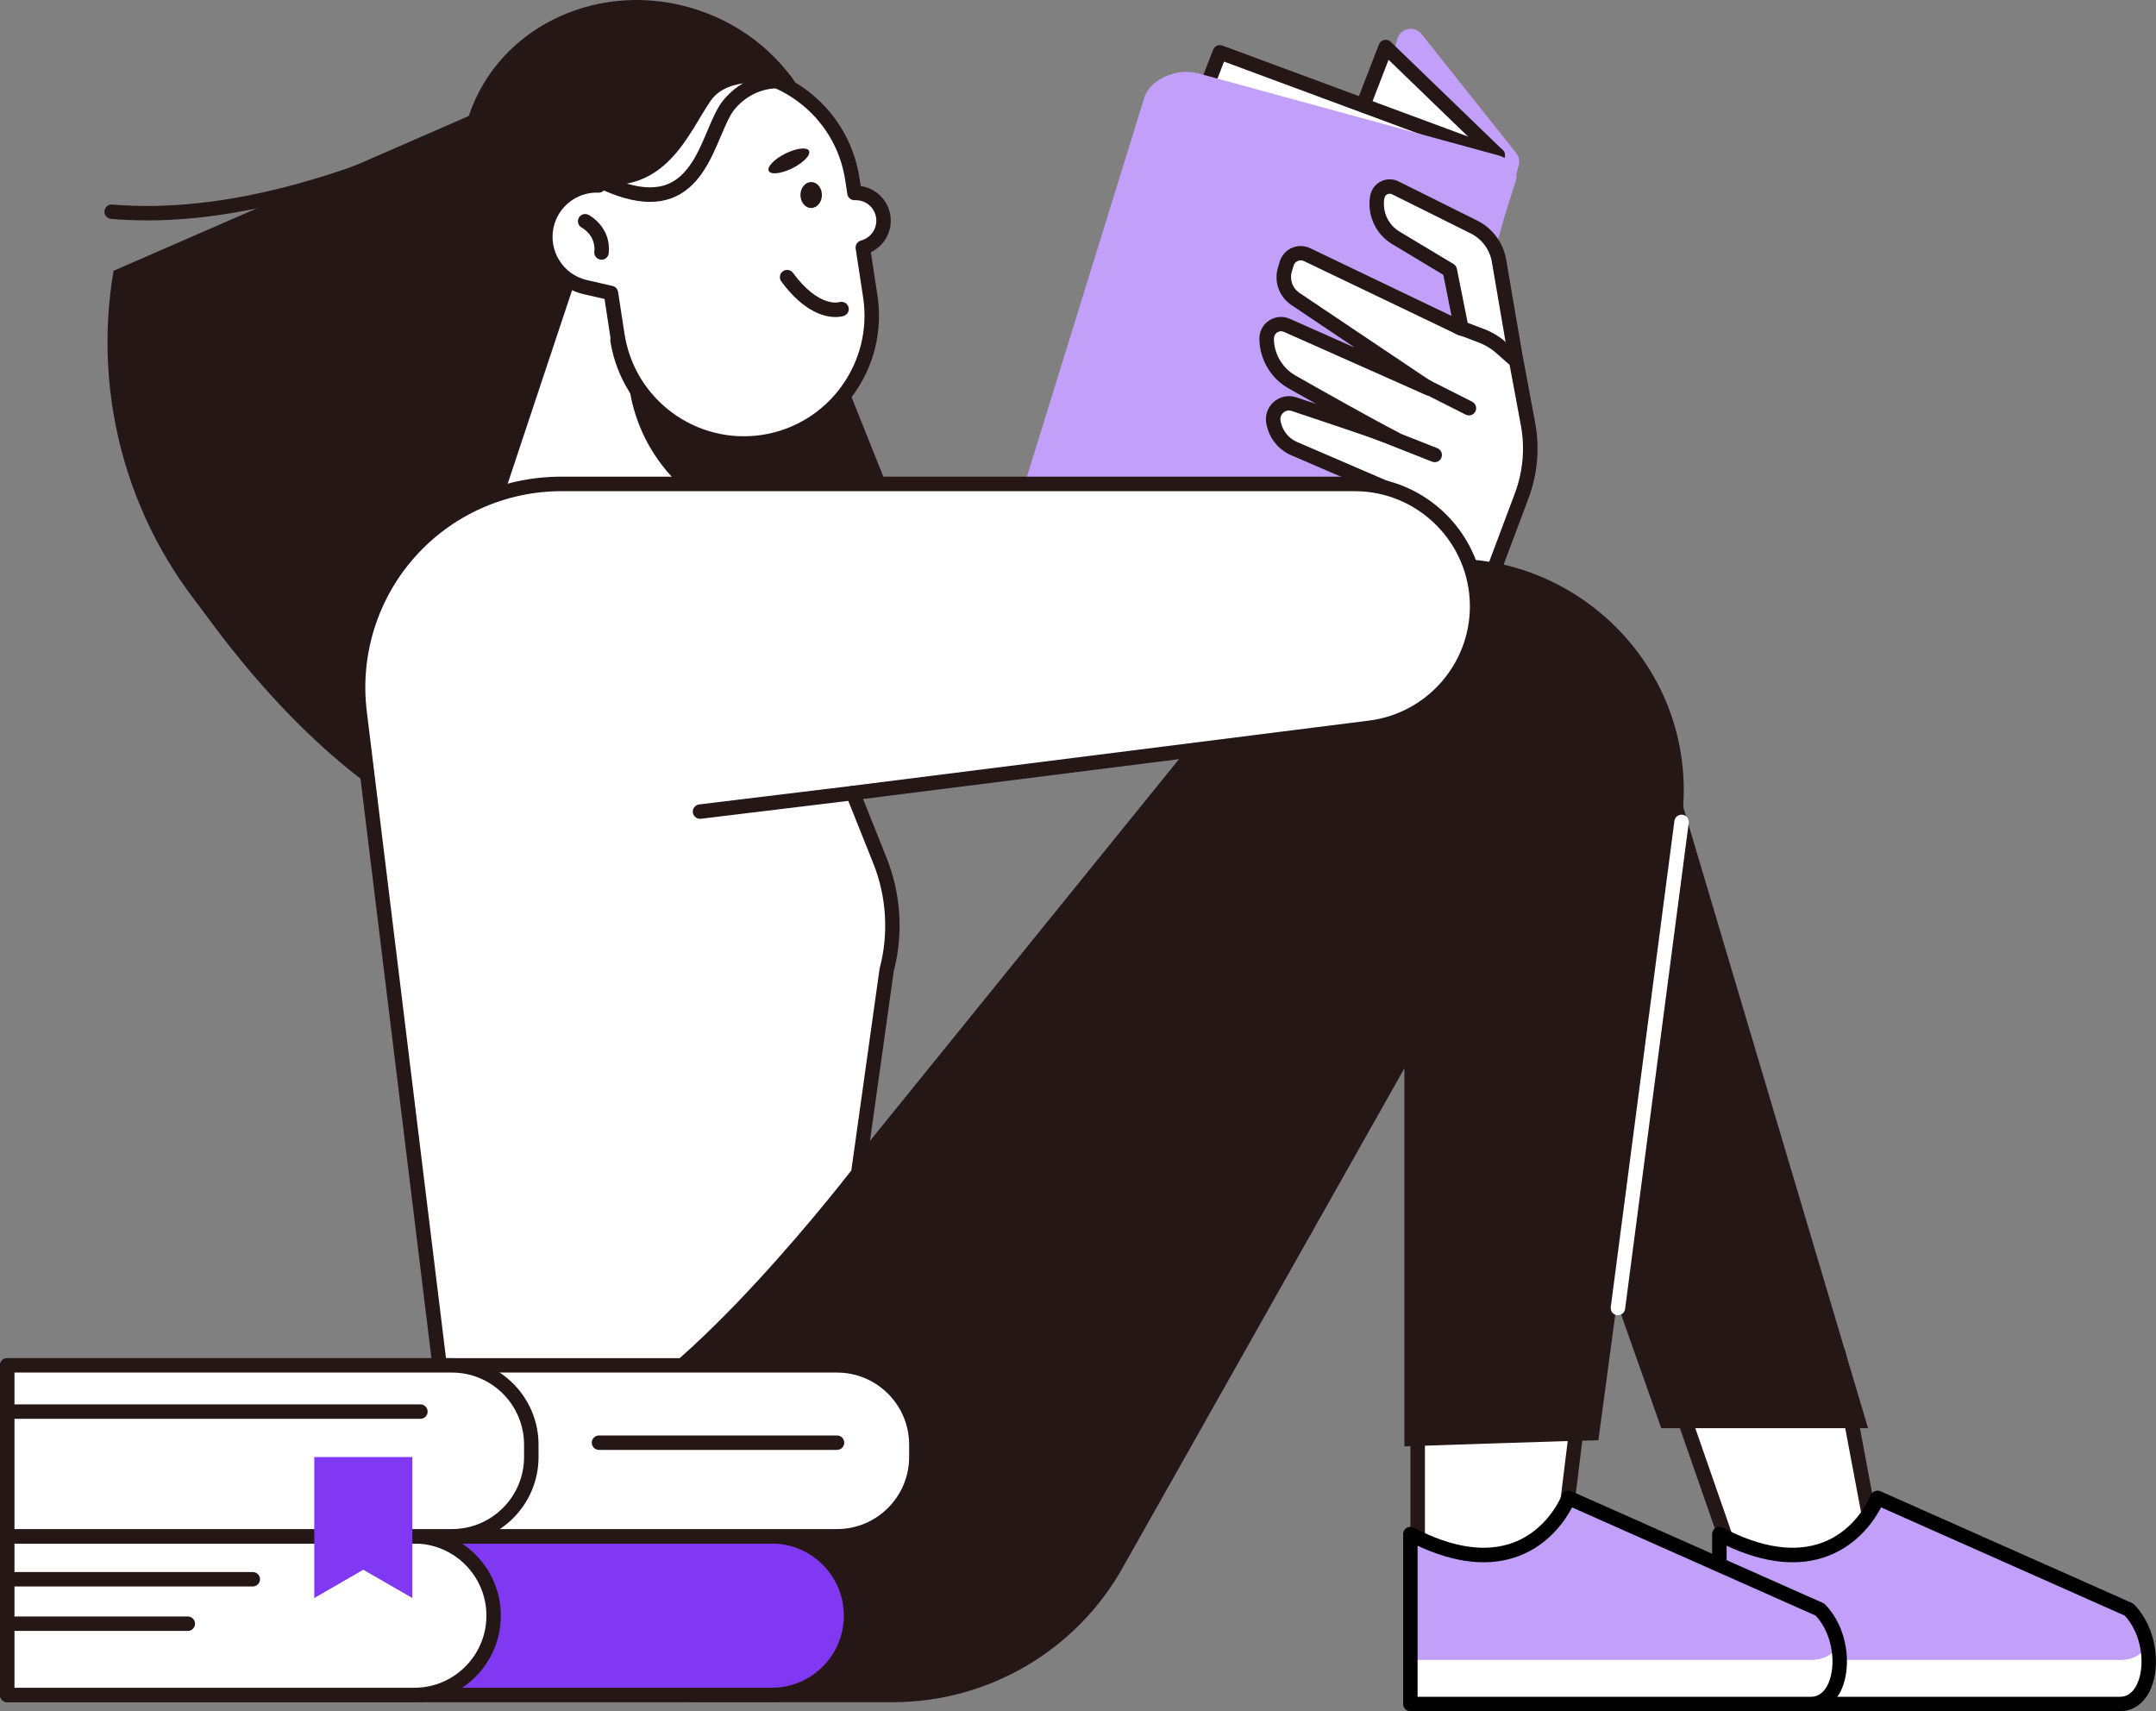 <?xml version="1.0" encoding="UTF-8"?>
<svg id="Layer_2" data-name="Layer 2" xmlns="http://www.w3.org/2000/svg" viewBox="0 0 466.16 370">
  <rect x="0" y="0" width="466.16" height="370" fill="#808080" stroke="none"/>
  <defs>
    <style>
      .cls-1 {
        fill: #261717;
      }

      .cls-1, .cls-2, .cls-3, .cls-4, .cls-5 {
        stroke-width: 0px;
      }

      .cls-3 {
        fill: #fff;
      }

      .cls-4 {
        fill: #c29ff9;
      }

      .cls-5 {
        fill: #8138f2;
      }
    </style>
  </defs>
  <g id="Layer_1-2" data-name="Layer 1">
    <g>
      <g>
        <polygon class="cls-3" points="361.27 298.4 377.22 344.24 407.22 344.24 397.53 292.74 361.27 298.4"/>
        <path class="cls-1" d="m407.22,345.81h-30c-.67,0-1.26-.42-1.48-1.05l-15.95-45.84c-.15-.44-.1-.92.14-1.32.24-.4.64-.67,1.1-.74l36.26-5.66c.84-.13,1.62.43,1.78,1.26l9.69,51.51c.09.46-.04.93-.33,1.29-.3.36-.74.57-1.2.57Zm-28.89-3.13h27.01l-9.06-48.16-32.91,5.14,14.97,43.02Z"/>
      </g>
      <polygon class="cls-1" points="359.19 308.8 403.9 308.8 355.03 144.52 321.76 202.75 359.19 308.8"/>
      <g>
        <path class="cls-4" d="m307.37,7.37l20.45,25.72c.6.75.8,1.74.54,2.66l-22.43,80.82c-.54,1.94-2.8,2.81-4.5,1.72l-23.77-15.16c-1.11-.71-1.63-2.07-1.27-3.34l25.75-91.38c.66-2.35,3.71-2.96,5.23-1.05Z"/>
        <g>
          <polygon class="cls-3" points="299.61 10.17 323.83 33.56 289.59 123.35 259.62 113.5 299.61 10.17"/>
          <path class="cls-1" d="m289.59,124.91c-.16,0-.33-.02-.49-.08l-29.97-9.84c-.41-.13-.74-.43-.93-.82-.18-.39-.2-.83-.04-1.23l39.99-103.34c.19-.49.61-.85,1.12-.96.51-.12,1.05.04,1.42.4l24.22,23.4c.45.44.6,1.1.37,1.68l-34.24,89.78c-.24.62-.83,1.01-1.46,1.01Zm-27.91-12.38l26.99,8.86,33.34-87.42-21.78-21.04-38.54,99.6Z"/>
        </g>
        <g>
          <polygon class="cls-3" points="263.76 11.31 323.83 33.56 289.59 123.35 223.77 114.65 263.76 11.31"/>
          <path class="cls-1" d="m289.59,124.91c-.07,0-.14,0-.21-.01l-65.82-8.7c-.47-.06-.9-.34-1.14-.75-.24-.41-.29-.91-.11-1.36l39.99-103.34c.31-.8,1.2-1.2,2-.9l60.07,22.25c.39.15.71.44.88.82.17.38.19.81.04,1.2l-34.24,89.78c-.23.61-.82,1.01-1.46,1.01Zm-63.64-11.55l62.62,8.28,33.23-87.15-57.14-21.17-38.71,100.05Z"/>
        </g>
        <g>
          <polygon class="cls-3" points="271.62 188.58 287.87 139.16 281.2 117 319.89 110.38 318.11 180.62 271.62 188.58"/>
          <path class="cls-1" d="m271.62,190.14c-.16,0-.33-.03-.49-.08-.82-.27-1.27-1.15-1-1.97l16.1-48.95-6.53-21.68c-.13-.43-.07-.89.17-1.27.24-.38.62-.64,1.07-.72l38.69-6.62c.46-.08.93.05,1.29.36.35.31.55.75.54,1.22l-1.78,70.24c-.02.86-.72,1.57-1.6,1.52-.86-.02-1.55-.74-1.52-1.6l1.73-68.33-35.07,6,6.16,20.46c.09.31.09.63-.01.94l-16.25,49.42c-.22.66-.83,1.08-1.48,1.08Z"/>
        </g>
        <path class="cls-4" d="m280.25,155.84c-15.75-3.97-51.2-13.37-63.7-16.58-3.08-.79-4.68-3.09-3.97-5.65l34.8-112.39c1.09-3.93,6.98-6.65,11.66-5.37l64.8,17.71c3.1.85,4.66,3.23,3.82,5.83l-35.98,111.24c-1.23,3.79-6.85,6.36-11.42,5.21Z"/>
        <g>
          <path class="cls-3" d="m313.76,127.16l-4.73-5.83-2.55-12.83-26.69-11.5c-2.18-.94-3.79-2.85-4.35-5.16l-.09-.38c-.63-2.62,1.84-4.93,4.4-4.08,6.67,2.22,17.21,5.75,21.71,7.42-4.6-2.32-15.53-8.48-22.16-12.23-3.35-1.9-5.41-5.41-5.47-9.26v-.08c-.03-2.27,2.3-3.81,4.38-2.89l30.7,13.65-28.84-19.35c-2.08-1.4-3.01-3.99-2.28-6.39l.39-1.27c.56-1.86,2.65-2.77,4.39-1.94l33.39,16-2.52-12.63-11.69-7.02c-3.04-1.82-4.63-5.34-3.99-8.82h0c.33-1.8,2.27-2.77,3.9-1.97l17,8.46c2.87,1.43,4.88,4.13,5.42,7.29l3.47,20.25,2.8,15.04c.97,5.21.5,10.59-1.36,15.56l-9.94,26.49-5.3-6.54Z"/>
          <path class="cls-1" d="m319.06,135.26c-.18,0-.37-.03-.55-.1-.81-.3-1.22-1.21-.91-2.01l9.94-26.49c1.76-4.7,2.21-9.79,1.29-14.72l-2.8-15.04-3.47-20.28c-.45-2.65-2.16-4.95-4.57-6.15l-17-8.46c-.33-.16-.71-.16-1.04,0-.33.16-.56.47-.62.83-.52,2.84.79,5.74,3.25,7.22l11.69,7.02c.38.23.64.6.73,1.03l2.52,12.63c.12.58-.11,1.18-.57,1.54-.47.36-1.1.43-1.63.17l-33.39-16c-.43-.21-.9-.21-1.34-.02-.43.19-.75.55-.89,1l-.38,1.27c-.53,1.75.13,3.62,1.66,4.64l28.84,19.35c.67.45.89,1.34.5,2.05-.39.71-1.26,1-2,.67l-30.7-13.65c-.49-.22-1.03-.18-1.48.12-.45.3-.7.78-.7,1.32,0,0,0,.08,0,.08.05,3.27,1.84,6.31,4.67,7.92,6.26,3.55,17.46,9.86,22.09,12.2.74.37,1.06,1.26.73,2.02-.33.76-1.2,1.13-1.98.84-4.58-1.7-15.54-5.36-21.66-7.4-.94-.31-1.6.17-1.84.39-.51.47-.72,1.16-.56,1.84l.09.37c.44,1.82,1.73,3.35,3.45,4.1l26.69,11.5c.47.2.82.63.92,1.13l2.47,12.45,4.48,5.53c.54.67.44,1.66-.23,2.2-.67.54-1.65.44-2.2-.23l-4.73-5.83c-.16-.2-.27-.43-.32-.68l-2.39-12.02-25.93-11.17c-2.62-1.13-4.58-3.46-5.25-6.23l-.09-.37c-.43-1.8.12-3.62,1.48-4.87,1.35-1.24,3.2-1.63,4.94-1.06,1.27.42,2.76.92,4.35,1.45-2.23-1.26-4.33-2.44-6.06-3.42-3.8-2.15-6.19-6.21-6.26-10.6,0,0,0-.08,0-.08-.02-1.6.76-3.08,2.1-3.96,1.34-.88,3.01-1.02,4.48-.37l14.17,6.3-13.82-9.27c-2.67-1.79-3.84-5.06-2.91-8.14l.38-1.27c.4-1.32,1.35-2.4,2.62-2.95,1.26-.56,2.7-.53,3.95.06l30.57,14.65-1.77-8.88-11.09-6.67c-3.57-2.15-5.47-6.34-4.72-10.45.25-1.35,1.08-2.47,2.3-3.08,1.22-.61,2.61-.61,3.83,0l17,8.46c3.3,1.64,5.64,4.79,6.26,8.42l3.47,20.25,2.8,15.01c1.02,5.49.53,11.16-1.44,16.39l-9.94,26.49c-.24.63-.83,1.01-1.46,1.01Z"/>
        </g>
      </g>
      <path class="cls-1" d="m317.6,89.82c-.24,0-.48-.05-.7-.17l-23.89-12.08c-.77-.39-1.08-1.33-.69-2.1.39-.77,1.33-1.08,2.1-.69l23.89,12.08c.77.39,1.08,1.33.69,2.1-.28.54-.83.86-1.4.86Z"/>
      <path class="cls-1" d="m310.2,99.93c-.19,0-.38-.04-.57-.11l-24.28-9.59c-.8-.32-1.2-1.23-.88-2.03.32-.8,1.23-1.2,2.03-.88l24.28,9.59c.8.32,1.2,1.23.88,2.03-.24.61-.83.99-1.45.99Z"/>
      <path class="cls-1" d="m327.53,79.36c-.37,0-.73-.13-1.03-.39l-3.03-2.67c-1.09-.96-2.33-1.7-3.68-2.22l-5.04-1.91c-.81-.31-1.21-1.21-.91-2.02.31-.81,1.21-1.21,2.02-.91l5.04,1.91c1.71.65,3.27,1.59,4.64,2.79l3.03,2.67c.65.57.71,1.56.14,2.21-.31.35-.74.53-1.17.53Z"/>
      <path class="cls-1" d="m211.1,153.36l-49.38-123.53-24.84-15.08-94.77,114.9c70.33,99.43,141.49,49.66,168.99,23.71Z"/>
      <path class="cls-1" d="m24.55,58.55L114.67,19.28l18.07,4.74-85.3,112.08c-19.61-21.24-27.58-50.11-22.89-77.55Z"/>
      <ellipse class="cls-1" cx="139.12" cy="37.64" rx="37.38" ry="39.8" transform="translate(59.47 157.75) rotate(-71.59)"/>
      <path class="cls-1" d="m31.74,47.65c-2.59,0-5.17-.1-7.74-.32-.86-.07-1.5-.83-1.42-1.69.07-.86.84-1.5,1.69-1.42,48.72,4.2,104.79-34.74,105.35-35.13.71-.5,1.68-.33,2.18.38.5.71.33,1.68-.38,2.18-.54.38-51.85,36.01-99.68,36.01Z"/>
      <g>
        <path class="cls-3" d="m151.49,114.32l23.57-70.8-41.96-13.97-27.61,82.94-12.33,4.81c.11,10.5,5.7,22.3,15.91,31.34,16.24,14.36,37.99,16.29,48.59,4.31,8.29-9.37,7.26-24.47-1.34-37.47l-4.83-1.17Z"/>
        <path class="cls-1" d="m138.57,162.35c-10,0-21.18-4.26-30.53-12.53-10.18-9-16.33-21.15-16.44-32.5,0-.65.39-1.24.99-1.47l11.65-4.55,27.38-82.24c.13-.39.41-.72.78-.9.37-.18.8-.22,1.19-.09l41.96,13.97c.82.27,1.26,1.16.99,1.98l-23.03,69.18,3.18.77c.38.09.72.33.94.66,9.21,13.94,9.7,29.77,1.21,39.37-4.96,5.61-12.23,8.35-20.26,8.35Zm-43.82-43.99c.47,10.17,6.15,20.97,15.36,29.11,15.57,13.77,36.37,15.76,46.38,4.45,7.44-8.42,6.97-22.45-1.14-35.06l-4.23-1.02c-.43-.1-.79-.38-1-.76-.21-.38-.25-.84-.12-1.25l23.07-69.31-38.99-12.98-27.11,81.45c-.15.44-.48.79-.91.96l-11.31,4.41Z"/>
      </g>
      <path class="cls-1" d="m153.09,109.5c-10.35-6.28-17.3-17.62-17.39-30.62l-.08-11.96,31.73-.26-14.26,42.84Z"/>
      <g>
        <path class="cls-3" d="m129.43,40.09c1.24-12.25,10.61-22.6,23.34-24.54h0c15.1-2.31,29.21,8.06,31.52,23.16l.46,3.02c3.06-.13,5.78,2.04,6.23,5.13h0c.44,3.06-1.51,5.89-4.42,6.67l1.61,10.53c2.31,15.1-8.06,29.21-23.16,31.52-15.1,2.31-29.21-8.06-31.52-23.16l-1.39-9.06-5.53-1.27c-6-1.37-9.75-7.35-8.38-13.35h0c1.21-5.29,6-8.83,11.23-8.65Z"/>
        <path class="cls-1" d="m160.8,97.45c-14.18,0-26.66-10.37-28.87-24.8l-1.22-8.01-4.49-1.03c-6.83-1.56-11.11-8.39-9.55-15.22,1.25-5.45,5.91-9.39,11.37-9.83,1.87-12.61,11.76-22.61,24.49-24.56,15.91-2.43,30.86,8.54,33.3,24.47l.27,1.76c3.28.47,5.93,3.02,6.42,6.4.48,3.32-1.29,6.5-4.23,7.91l1.42,9.28c1.18,7.71-.72,15.43-5.34,21.72-4.62,6.29-11.42,10.4-19.13,11.58-1.49.23-2.97.34-4.43.34Zm-31.76-55.81c-4.44,0-8.33,3.08-9.33,7.44-1.18,5.15,2.05,10.3,7.2,11.48l5.53,1.27c.63.14,1.1.65,1.2,1.29l1.39,9.06c2.17,14.22,15.51,24.02,29.74,21.85,14.22-2.17,24.02-15.51,21.85-29.74l-1.61-10.53c-.12-.79.37-1.54,1.14-1.75,2.19-.58,3.6-2.7,3.28-4.93-.33-2.26-2.3-3.9-4.61-3.79-.8.02-1.49-.54-1.61-1.32l-.46-3.02c-1.05-6.89-4.73-12.96-10.34-17.08-5.62-4.13-12.5-5.82-19.39-4.77-11.77,1.8-20.83,11.32-22.02,23.15-.08.82-.8,1.43-1.61,1.41-.11,0-.22,0-.33,0Z"/>
      </g>
      <path class="cls-1" d="m157.09,98.27c-.07,0-.14,0-.22-.01-12.72-1.75-22.95-11.84-24.9-24.54-.13-.85.46-1.65,1.31-1.78.85-.14,1.65.46,1.78,1.31,1.73,11.34,10.88,20.35,22.23,21.91.86.12,1.45.91,1.34,1.76-.11.78-.78,1.35-1.55,1.35Z"/>
      <path class="cls-1" d="m130.06,56.14c-.05,0-.11,0-.16,0-.86-.09-1.48-.85-1.4-1.71.36-3.53-2.58-5.15-2.71-5.21-.76-.41-1.05-1.35-.65-2.11.4-.76,1.33-1.06,2.1-.66.2.1,4.95,2.62,4.37,8.3-.08.81-.76,1.41-1.55,1.41Z"/>
      <path class="cls-1" d="m180.62,68.54c-2.4,0-6.82-1.1-11.69-7.68-.51-.69-.37-1.67.33-2.19.7-.52,1.68-.37,2.19.33,5.63,7.62,9.96,6.35,10.01,6.33.81-.25,1.69.17,1.97.98.28.8-.12,1.67-.92,1.97-.08.03-.76.27-1.88.27Z"/>
      <path class="cls-1" d="m177.71,42.18c0,1.55-1.06,2.8-2.34,2.79-1.28,0-2.31-1.27-2.3-2.82,0-1.55,1.06-2.8,2.34-2.79,1.28,0,2.31,1.27,2.3,2.82Z"/>
      <path class="cls-1" d="m174.92,32.61c.43.87-1.16,2.55-3.56,3.75-2.4,1.2-4.7,1.47-5.14.61-.43-.87,1.16-2.55,3.56-3.75,2.4-1.2,4.7-1.47,5.14-.61Z"/>
      <path class="cls-1" d="m127.91,39.58c1.58-12.67,10.73-23.64,22.77-26.08h0c7.5-1.52,14.63.59,19.95,5.17-3.41-.78-13.11-2.4-16.95,3.09-4.7,6.72-9.7,20.85-25.77,17.82Z"/>
      <path class="cls-1" d="m140.52,43.65c-3.51,0-7.56-1.18-12.24-3.55-.77-.39-1.08-1.33-.69-2.1.39-.77,1.33-1.08,2.1-.69,6,3.04,10.84,3.91,14.4,2.61,4.67-1.71,6.91-7.01,8.88-11.68,1.1-2.6,2.13-5.05,3.52-6.69,5.76-6.82,13.39-5.52,13.71-5.46.85.15,1.41.97,1.26,1.82-.15.85-.96,1.41-1.81,1.26-.27-.05-6.22-.99-10.77,4.4-1.08,1.28-2.02,3.52-3.03,5.89-2.11,5-4.74,11.22-10.68,13.4-1.44.53-2.98.79-4.65.79Z"/>
      <g>
        <polygon class="cls-3" points="306.52 298.94 306.52 344.24 336.52 344.24 342.78 293.28 306.52 298.94"/>
        <path class="cls-1" d="m336.52,345.81h-30c-.86,0-1.56-.7-1.56-1.56v-45.31c0-.77.56-1.43,1.32-1.54l36.26-5.66c.48-.08.98.08,1.33.42.35.34.52.83.46,1.31l-6.26,50.97c-.1.78-.76,1.37-1.55,1.37Zm-28.44-3.13h27.06l5.84-47.54-32.89,5.14v42.4Z"/>
      </g>
      <g>
        <path class="cls-3" d="m371.76,331.68v36.75h86.62c7.27,0,8.48-13.7,1.95-20.42l-54.37-24.15s-8.15,21.43-34.2,7.82Z"/>
        <path class="cls-4" d="m371.76,332.66v26.25h86.62c7.27,0,8.48-7.83,1.95-12.63l-53.75-22.42s-8.77,18.52-34.82,8.8Z"/>
        <path class="cls-2" d="m458.37,370h-86.62c-.86,0-1.56-.7-1.56-1.56v-36.75c0-.55.29-1.05.75-1.34.47-.28,1.05-.3,1.53-.05,8.4,4.39,15.67,5.46,21.63,3.2,7.52-2.85,10.35-10.12,10.38-10.19.15-.4.46-.72.86-.89.4-.16.84-.16,1.24.01l54.37,24.15c.18.08.35.2.49.34,4.93,5.08,5.71,13.22,3.63,18.15-1.32,3.13-3.77,4.92-6.7,4.92Zm-85.05-3.13h85.05c2.11,0,3.24-1.64,3.82-3.01,1.63-3.84,1-10.43-2.79-14.54l-52.68-23.4c-1.36,2.62-4.84,7.98-11.5,10.51-6.26,2.38-13.62,1.63-21.9-2.22v32.67Z"/>
      </g>
      <path class="cls-1" d="m345.59,311.4l18-133.69c4.97-36.94-30.65-66.2-65.92-54.15h0c-8.93,3.05-16.82,8.57-22.77,15.9l-124.57,153.88h-55.04v17.7c0,31.48,25.52,57,57,57h40.76c20.57,0,39.54-11.08,49.64-28.99l60.96-108.06v81.73s39.31-1.31,41.93-1.31Z"/>
      <g>
        <path class="cls-3" d="m304.93,331.68v36.75h86.62c7.27,0,8.48-13.7,1.95-20.42l-54.37-24.15s-8.15,21.43-34.2,7.82Z"/>
        <path class="cls-4" d="m304.93,332.66v26.25h86.62c7.27,0,8.48-7.83,1.95-12.63l-53.75-22.42s-8.77,18.52-34.82,8.8Z"/>
        <path class="cls-2" d="m391.55,370h-86.61c-.86,0-1.56-.7-1.56-1.56v-36.75c0-.55.29-1.05.75-1.34.47-.28,1.05-.3,1.53-.05,8.4,4.39,15.67,5.46,21.63,3.2,7.52-2.85,10.35-10.12,10.38-10.19.15-.4.46-.72.86-.89.4-.16.84-.16,1.24.01l54.37,24.15c.18.08.35.2.49.34,4.93,5.08,5.71,13.22,3.63,18.15-1.32,3.13-3.77,4.92-6.7,4.92Zm-85.05-3.13h85.05c2.11,0,3.24-1.64,3.82-3.01,1.63-3.84,1-10.43-2.79-14.54l-52.68-23.4c-1.36,2.62-4.84,7.98-11.5,10.51-6.26,2.38-13.62,1.63-21.9-2.22v32.67Z"/>
      </g>
      <g>
        <path class="cls-3" d="m95.3,297.27l-17.55-143.31c-3.21-26.21,17.24-49.32,43.65-49.32h171.51c14.61,0,26.46,11.85,26.46,26.46h0c0,13.33-9.92,24.59-23.15,26.25l-111.82,14.11,5.86,14.64c3,7.51,3.51,15.79,1.45,23.62l-6.16,43.97s-41.45,54.19-62.75,55.79c-15.19,1.14-28.05-11.67-27.51-12.21Z"/>
        <path class="cls-1" d="m120.91,311.11c-13.98,0-25.93-10.66-27.01-13.02-.14-.3-.19-.59-.18-.86l-17.52-143.09c-1.58-12.94,2.46-25.96,11.1-35.72,8.64-9.76,21.07-15.36,34.1-15.36h171.52c15.45,0,28.03,12.57,28.03,28.03,0,14.09-10.54,26.04-24.52,27.81l-109.82,13.86,5.1,12.76c3.1,7.74,3.64,16.44,1.53,24.5l-6.15,43.88c-.04.27-.14.52-.31.73-1.71,2.24-42.12,54.76-63.87,56.4-.68.05-1.35.08-2.02.08Zm-24.07-14.19c1.59,2.19,12.96,11.96,25.86,11,19.53-1.47,57.91-50.38,61.37-54.86l6.1-43.56c0-.06.02-.12.04-.18,1.97-7.45,1.47-15.49-1.39-22.64l-5.86-14.64c-.18-.45-.14-.96.1-1.37.25-.42.67-.7,1.15-.76l111.82-14.11c12.42-1.57,21.78-12.19,21.78-24.7,0-13.73-11.17-24.9-24.9-24.9H121.4c-12.14,0-23.72,5.21-31.76,14.3-8.05,9.09-11.81,21.22-10.34,33.26l17.53,143.15Zm-.42,1.45s0,0,0,0c0,0,0,0,0,0Zm0,0s0,0,0,0c0,0,0,0,0,0Zm0,0s0,0,0,0c0,0,0,0,0,0Zm.06-.07s-.04.04-.06.07c.02-.02.04-.04.06-.07Z"/>
      </g>
      <path class="cls-1" d="m151.35,177.04c-.78,0-1.45-.58-1.55-1.37-.1-.86.51-1.64,1.36-1.74l33.05-4.01c.85-.11,1.64.51,1.74,1.36.1.86-.51,1.64-1.36,1.74l-33.06,4.01c-.06,0-.13.01-.19.01Z"/>
      <path class="cls-3" d="m349.83,284.37c-.07,0-.14,0-.21-.01-.86-.11-1.46-.9-1.35-1.75l13.76-105.1c.11-.86.91-1.46,1.75-1.35.86.11,1.46.9,1.35,1.75l-13.76,105.1c-.1.79-.78,1.36-1.55,1.36Z"/>
      <g>
        <g>
          <g>
            <path class="cls-5" d="m16.4,332.18h167.61v34.3H16.4c-8.19,0-14.83-6.65-14.83-14.83v-4.64c0-8.19,6.65-14.83,14.83-14.83Z" transform="translate(185.57 698.67) rotate(180)"/>
            <path class="cls-1" d="m166.86,368.05H1.56c-.86,0-1.56-.7-1.56-1.56v-34.3c0-.86.7-1.56,1.56-1.56h165.29c10.32,0,18.71,8.4,18.71,18.71s-8.4,18.71-18.71,18.71Zm-163.73-3.13h163.73c8.6,0,15.59-6.99,15.59-15.59s-6.99-15.59-15.59-15.59H3.13v31.18Z"/>
          </g>
          <g>
            <path class="cls-3" d="m16.4,332.18h90.33v34.3H16.4c-8.19,0-14.83-6.65-14.83-14.83v-4.64c0-8.19,6.65-14.83,14.83-14.83Z" transform="translate(108.29 698.67) rotate(180)"/>
            <path class="cls-1" d="m89.58,368.05H1.56c-.86,0-1.56-.7-1.56-1.56v-34.3c0-.86.7-1.56,1.56-1.56h88.02c10.32,0,18.71,8.4,18.71,18.71s-8.4,18.71-18.71,18.71Zm-86.45-3.13h86.45c8.6,0,15.59-6.99,15.59-15.59s-6.99-15.59-15.59-15.59H3.13v31.18Z"/>
          </g>
          <path class="cls-1" d="m54.66,343.02H2.46c-.86,0-1.56-.7-1.56-1.56s.7-1.56,1.56-1.56h52.2c.86,0,1.56.7,1.56,1.56s-.7,1.56-1.56,1.56Z"/>
          <path class="cls-1" d="m40.61,352.63H3.38c-.86,0-1.56-.7-1.56-1.56s.7-1.56,1.56-1.56h37.23c.86,0,1.56.7,1.56,1.56s-.7,1.56-1.56,1.56Z"/>
        </g>
        <g>
          <g>
            <path class="cls-3" d="m17.55,295.21h180.59v36.96H17.55c-8.82,0-15.98-7.16-15.98-15.98v-4.99c0-8.82,7.16-15.98,15.98-15.98Z" transform="translate(199.7 627.39) rotate(180)"/>
            <path class="cls-1" d="m180.98,333.74H1.56c-.86,0-1.56-.7-1.56-1.56v-36.96c0-.86.7-1.56,1.56-1.56h179.42c10.32,0,18.71,8.4,18.71,18.71v2.66c0,10.32-8.4,18.71-18.71,18.71Zm-177.85-3.13h177.85c8.6,0,15.59-6.99,15.59-15.59v-2.66c0-8.6-6.99-15.59-15.59-15.59H3.13v33.83Z"/>
          </g>
          <g>
            <path class="cls-3" d="m17.55,295.21h97.33v36.96H17.55c-8.82,0-15.98-7.16-15.98-15.98v-4.99c0-8.82,7.16-15.98,15.98-15.98Z" transform="translate(116.44 627.39) rotate(-180)"/>
            <path class="cls-1" d="m97.72,333.74H1.56c-.86,0-1.56-.7-1.56-1.56v-36.96c0-.86.7-1.56,1.56-1.56h96.16c10.32,0,18.72,8.4,18.72,18.71v2.66c0,10.32-8.4,18.71-18.72,18.71Zm-94.59-3.13h94.59c8.6,0,15.59-6.99,15.59-15.59v-2.66c0-8.6-6.99-15.59-15.59-15.59H3.13v33.83Z"/>
          </g>
          <path class="cls-1" d="m90.9,306.77H2.53c-.86,0-1.56-.7-1.56-1.56s.7-1.56,1.56-1.56h88.37c.86,0,1.56.7,1.56,1.56s-.7,1.56-1.56,1.56Z"/>
        </g>
        <path class="cls-1" d="m180.98,313.49h-51.47c-.86,0-1.56-.7-1.56-1.56s.7-1.56,1.56-1.56h51.47c.86,0,1.56.7,1.56,1.56s-.7,1.56-1.56,1.56Z"/>
        <polygon class="cls-5" points="67.95 345.52 67.95 315.04 78.55 315.04 89.16 315.04 89.16 345.52 78.55 339.4 67.95 345.52"/>
      </g>
    </g>
  </g>
</svg>